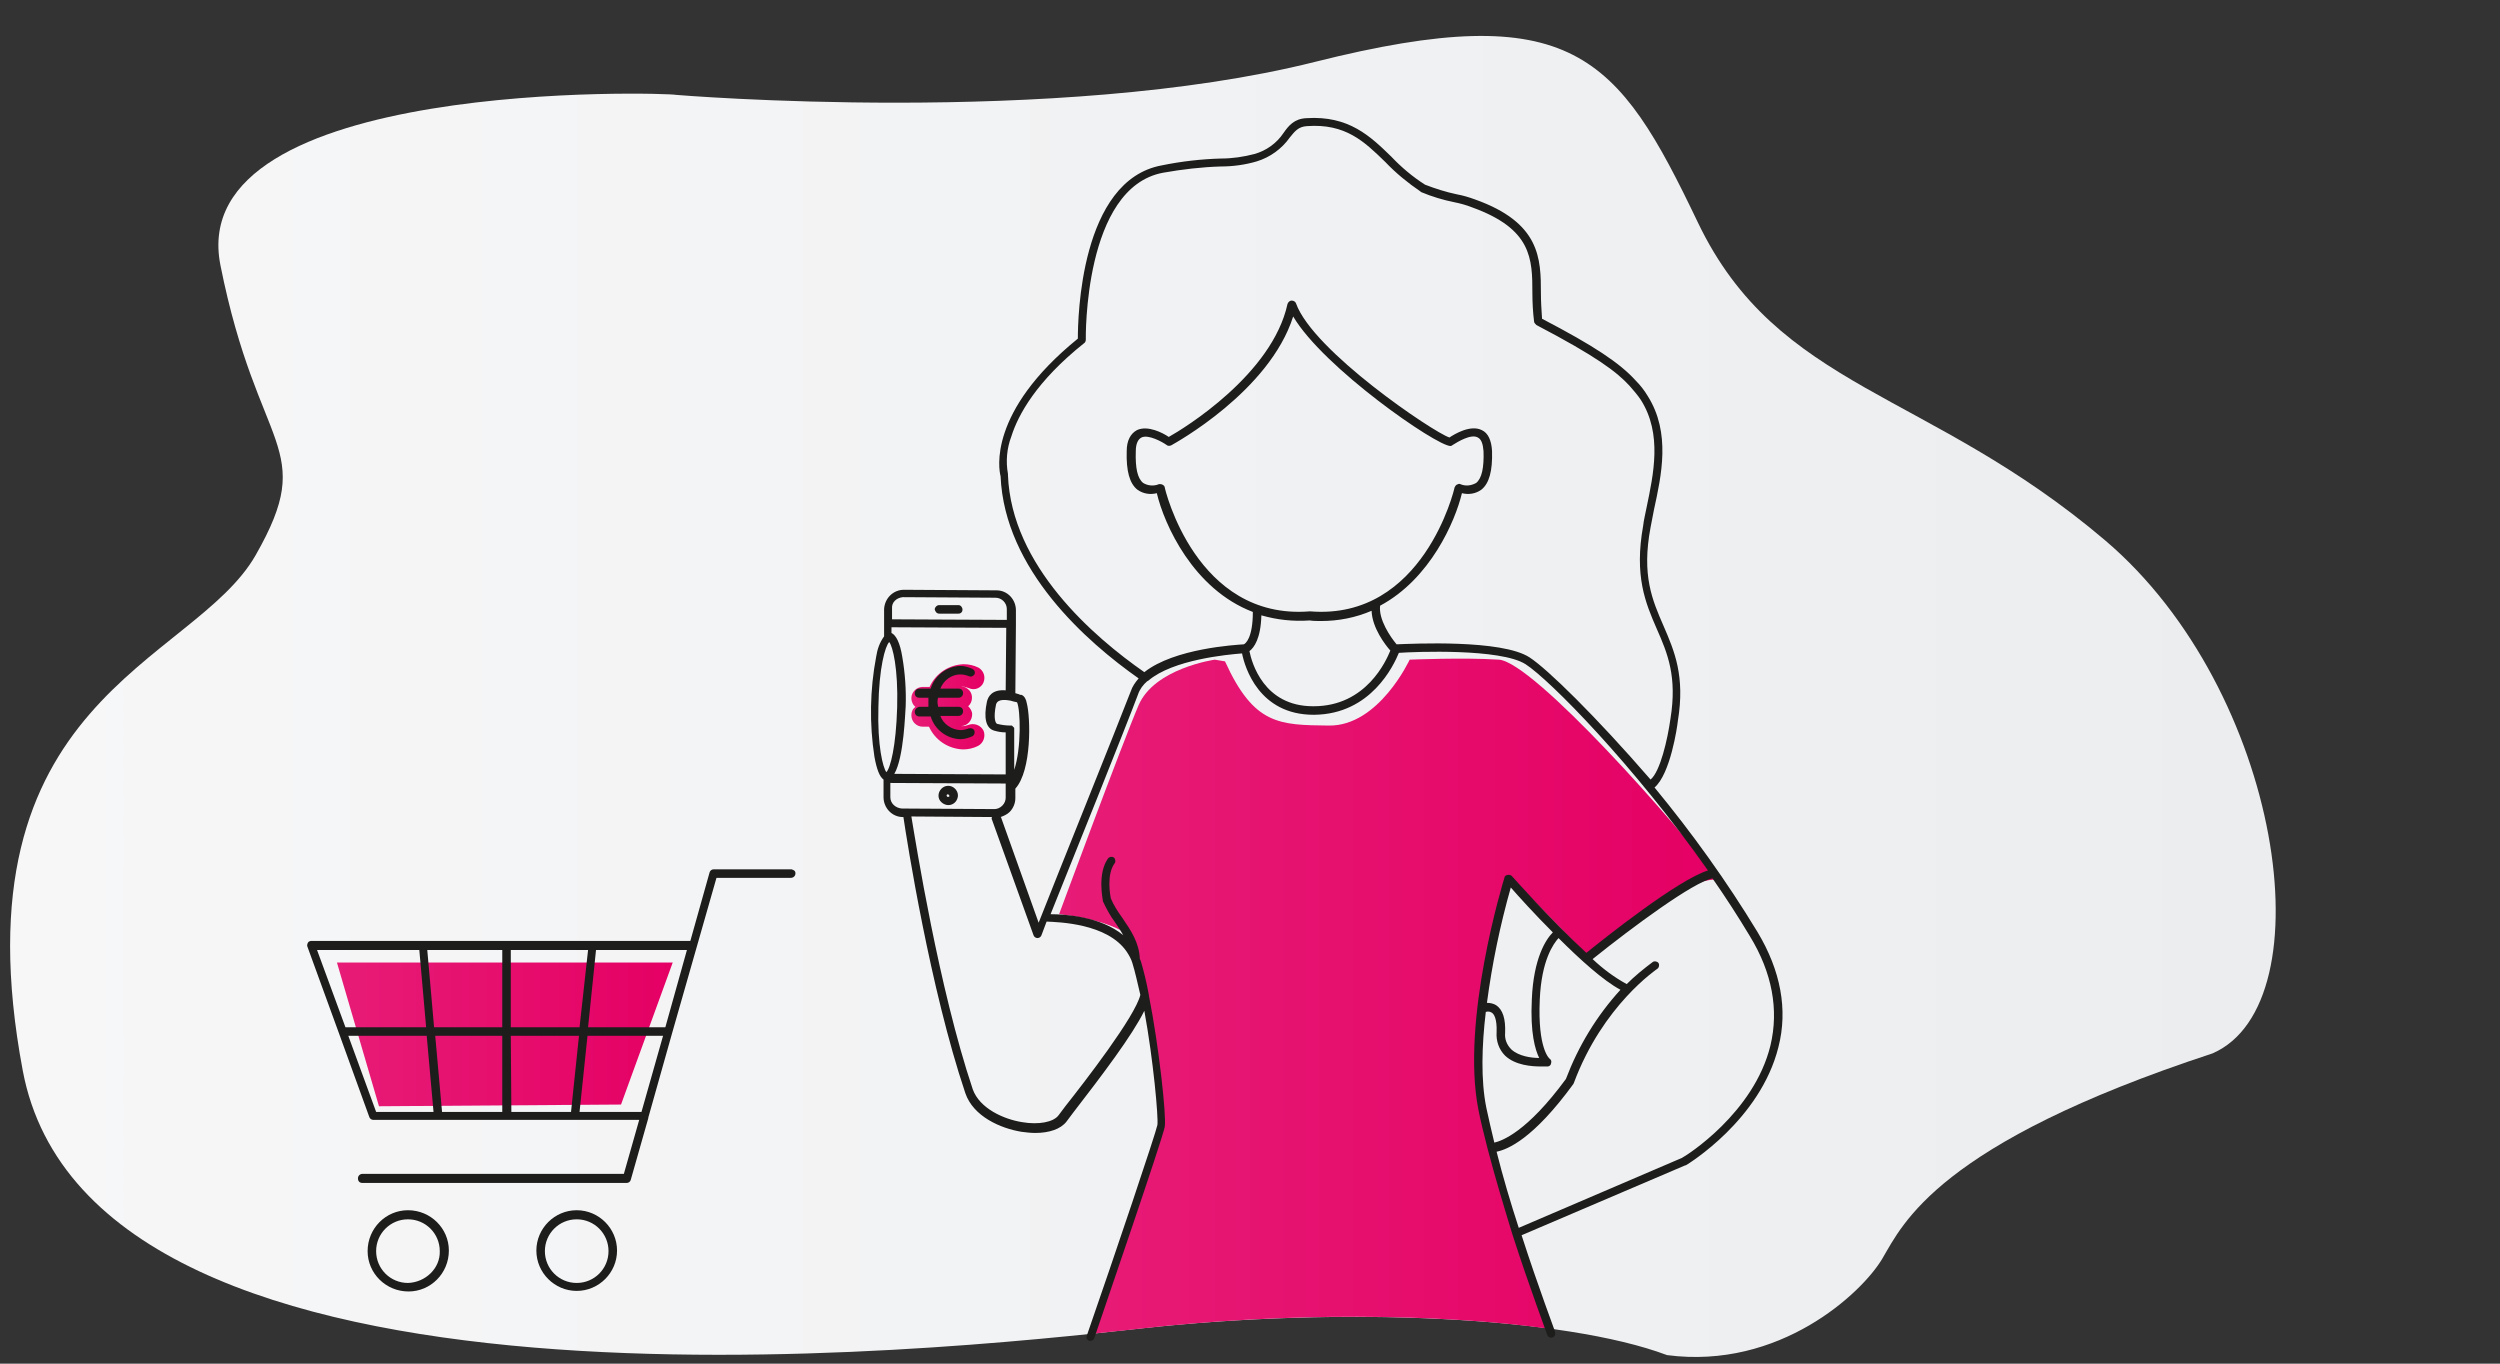 <?xml version="1.0" encoding="utf-8"?>
<!-- Generator: Adobe Illustrator 25.0.0, SVG Export Plug-In . SVG Version: 6.00 Build 0)  -->
<svg version="1.1" id="Ebene_1" xmlns="http://www.w3.org/2000/svg" xmlns:xlink="http://www.w3.org/1999/xlink" x="0px" y="0px"
	 viewBox="0 0 440 240" style="enable-background:new 0 0 440 240;" xml:space="preserve">
<rect x="0" y="0" width="440" height="240" fill="#333333" stroke="none"/>
<style type="text/css">
	.st0{fill:url(#SVGID_1_);}
	.st1{fill:url(#SVGID_2_);}
	.st2{fill:url(#SVGID_3_);}
	.st3{fill:url(#SVGID_4_);}
	.st4{fill:#1D1D1B;}
</style>
<g id="grauer_HG">
	
		<linearGradient id="SVGID_1_" gradientUnits="userSpaceOnUse" x1="1.802" y1="118.705" x2="400.502" y2="118.705" gradientTransform="matrix(1 0 0 -1 0 241.276)">
		<stop  offset="0" style="stop-color:#F7F7F8"/>
		<stop  offset="1" style="stop-color:#EBEDEE"/>
	</linearGradient>
	<path class="st0" d="M119,16.7c-1.3-0.4-86.8-3.1-80.2,30S56,78.4,45,97.7s-53.3,25.1-41,90.7s161.6,49.3,196.9,45.4
		s74.4-2.1,92.5,4.7c19.8,2.6,34.3-10.9,37.9-17s9.7-20.2,58.1-36.1c20.2-8.8,12.3-63.8-18.9-90.3s-57.6-26.5-71.7-56
		s-22-39.6-67.4-28.2S119,16.7,119,16.7z"/>
</g>
<g id="rote_fläche">
	
		<linearGradient id="SVGID_2_" gradientUnits="userSpaceOnUse" x1="59.28" y1="59.221" x2="118.38" y2="59.221" gradientTransform="matrix(1 0 0 -1 0 241.276)">
		<stop  offset="0" style="stop-color:#E71C77"/>
		<stop  offset="1" style="stop-color:#E50064"/>
	</linearGradient>
	<polygon class="st1" points="59.3,169.4 66.7,194.7 109.3,194.4 118.4,169.4 60.1,169.4 	"/>
	
		<linearGradient id="SVGID_3_" gradientUnits="userSpaceOnUse" x1="186.41" y1="65.889" x2="302.43" y2="65.889" gradientTransform="matrix(1 0 0 -1 0 241.276)">
		<stop  offset="0" style="stop-color:#E71C77"/>
		<stop  offset="1" style="stop-color:#E50064"/>
	</linearGradient>
	<path class="st2" d="M280,168.8c0,0,14.5-14.4,22.4-14c-7-9.6-32.5-38.3-38.6-38.7s-15.7,0-15.7,0s-5.4,11.7-14.2,11.6
		s-13.2-0.1-18.3-11.3l-1.8-0.3c0,0-10.6,1.5-13.4,8c-2.8,6.5-14,36.8-14,36.8s12.7,1.2,13.7,5.9s4.5,29.4,4.5,29.4l-1.8,7.6
		l-11.2,31c3.7-0.4,6.9-0.7,9.4-1c25-2.8,52-2.7,72,0.1c-3.5-9.7-12.6-35.4-13.3-47.8c0.3-15.5,6-31.9,6-31.9L280,168.8z"/>
	
		<linearGradient id="SVGID_4_" gradientUnits="userSpaceOnUse" x1="160.4" y1="116.821" x2="173.345" y2="116.821" gradientTransform="matrix(1 0 0 -1 0 241.276)">
		<stop  offset="0" style="stop-color:#E71C77"/>
		<stop  offset="1" style="stop-color:#E50064"/>
	</linearGradient>
	<path class="st3" d="M170.5,121.1c1,0.5,2.2,0,2.6-1c0.4-1,0-2.1-0.9-2.6c-0.8-0.4-1.7-0.6-2.6-0.6c-2.6,0.1-4.9,1.6-6,4h-1.2
		c-1.1,0-2,0.9-2,2c0,0.6,0.3,1.2,0.7,1.5c-0.5,0.4-0.7,0.9-0.7,1.5c0,1.1,0.9,2,2,2h1.1c1.1,2.4,3.4,3.9,6,4c0.9,0,1.8-0.2,2.6-0.6
		c1-0.5,1.4-1.7,1-2.7c-0.5-1-1.7-1.4-2.7-1c-0.3,0.1-0.6,0.2-0.9,0.2c-0.1,0-0.2,0-0.3,0c1.1-0.1,1.9-1,1.9-2.1
		c0-0.5-0.3-1-0.7-1.4c0.8-0.7,0.9-2,0.2-2.8c-0.4-0.4-0.9-0.7-1.4-0.7h0.3C169.9,120.9,170.2,121,170.5,121.1z"/>
</g>
<g id="schwarze_kontur_rz">
	<path class="st4" d="M139.3,153h-13.7c-0.3,0-0.6,0.2-0.7,0.5l-3.4,12.1H54.8c-0.2,0-0.5,0.1-0.6,0.3c-0.1,0.2-0.2,0.5-0.1,0.7
		l5.5,15.1l0,0l5.4,14.9c0.1,0.3,0.4,0.5,0.7,0.5h35.4h11.4l-2.7,9.5h-46c-0.4,0-0.8,0.3-0.8,0.8s0.3,0.8,0.8,0.8h46.5
		c0.3,0,0.6-0.2,0.7-0.5l3.1-10.9c0,0,0,0,0-0.1l4.2-14.9l0,0l7.8-27.3h13.1c0.4,0,0.8-0.3,0.8-0.8S139.6,153.1,139.3,153L139.3,153
		z M117.1,180.8h-13.6l1.4-13.6h16L117.1,180.8z M88.4,182.3v13.4H77.8l-1.2-13.4H88.4z M76.4,180.8l-1.2-13.6h13.2v13.6H76.4z
		 M89.9,182.3h12l-1.4,13.4H90L89.9,182.3z M89.9,180.8v-13.6h13.6l-1.5,13.6H89.9z M73.8,167.2l1.2,13.6H60.8l-5-13.6L73.8,167.2z
		 M61.3,182.3h13.8l1.2,13.4H66.2L61.3,182.3z M102,195.7l1.4-13.4h13.3l-3.8,13.4L102,195.7z"/>
	<path class="st4" d="M101.5,213c-3.9,0-7.1,3.2-7.1,7.1s3.2,7.1,7.1,7.1s7.1-3.2,7.1-7.1l0,0C108.6,216.2,105.4,213,101.5,213z
		 M101.5,225.8c-3.1,0-5.6-2.5-5.6-5.6s2.5-5.6,5.6-5.6s5.6,2.5,5.6,5.6l0,0C107.1,223.3,104.6,225.8,101.5,225.8z"/>
	<path class="st4" d="M71.8,213c-3.9,0-7.1,3.2-7.1,7.2c0,3.9,3.2,7.1,7.2,7.1c3.9,0,7.1-3.2,7.1-7.2c0,0,0,0,0,0
		C79,216.2,75.8,213,71.8,213z M71.8,225.8c-3.1,0-5.6-2.5-5.6-5.6s2.5-5.6,5.6-5.6s5.6,2.5,5.6,5.6l0,0
		C77.5,223.2,74.9,225.7,71.8,225.8L71.8,225.8z"/>
	<path class="st4" d="M309.3,164c-5.4-8.9-11.5-17.4-18.1-25.4c2.8-2.4,4-10.7,4.1-11.7c1.3-7.9-0.6-12.3-2.5-16.7
		c-2-4.6-3.9-8.9-2.3-17.4c0.2-1,0.4-2,0.6-3.1c1.3-6,3-13.5-1.1-20c-0.6-1-1.3-1.9-2.1-2.7c-2.8-3.1-7.3-6.1-16.5-10.9
		c-0.1-1.5-0.2-3-0.2-4.5c0-6.1-0.1-12.4-11.6-16.5c-1.1-0.4-2.1-0.7-3.2-0.9c-1.9-0.4-3.8-1-5.6-1.7c-2.2-1.4-4.2-3.1-5.9-4.9
		c-3.7-3.6-7.5-7.3-15-6.8c-2.1,0.1-3.1,1.3-4,2.6c-1.2,1.8-3,3.1-5.1,3.7c-1.9,0.5-3.9,0.8-5.9,0.8c-3.5,0.1-7,0.5-10.4,1.2
		c-14.4,2.6-14.8,27-14.8,30.5c-15.9,12.9-13.9,23.1-13.6,24.2c0.7,16.5,15.2,29.2,24.3,35.6c-0.6,0.7-1.1,1.4-1.4,2.3
		c-2.3,6-13.3,33.3-16.2,40.7l-6.6-18.5c0,0,0-0.1-0.1-0.1c0.6-0.2,1.2-0.5,1.6-0.9c0.6-0.6,1-1.5,1-2.4v-1.7
		c2.9-3.2,2.7-12.5,2-15.1c-0.1-0.6-0.4-1.2-0.9-1.4h-0.2c-0.2-0.1-0.5-0.2-0.9-0.3l0.1-12l0,0l0,0v-2.6c0-1.9-1.5-3.5-3.4-3.5
		c0,0,0,0,0,0l-16.3-0.1l0,0c-1.9,0-3.4,1.5-3.5,3.4v2.6l0,0v2.2c-0.8,1.1-1.2,2.3-1.4,3.6c-1.1,5.8-1.2,11.8-0.3,17.6
		c0.4,2.2,0.9,3.5,1.6,4v3.1c0,1.9,1.5,3.5,3.4,3.5c0,0,0,0,0,0h0.1c0.6,4.1,4.7,30.2,10.9,48.6c1.4,4.1,6.2,6.2,9.9,6.8
		c0.8,0.1,1.6,0.2,2.4,0.2c2.5,0,4.5-0.7,5.5-2l1.2-1.6c5.1-6.6,10.4-13.6,12.5-17.9c1.6,8.7,2.5,18.9,2.3,20.1s-7.5,22.9-12.4,37
		c-0.2,0.4,0,0.8,0.4,1c0,0,0,0,0,0c0.1,0,0.2,0,0.2,0c0.3,0,0.6-0.2,0.7-0.5c1.2-3.6,12.1-35.3,12.4-37.2s-1-14-2.8-23.1
		c0,0,0-0.1,0-0.1c-0.4-2.2-0.9-4.2-1.4-5.9c-0.1-0.2-0.1-0.3-0.2-0.5c-0.1-2.8-1.6-5-3.1-7.2c-0.8-1.1-1.5-2.2-2-3.4
		c-0.1-0.5-0.8-4.2,0.7-6.2c0.2-0.3,0.1-0.8-0.2-1c-0.3-0.2-0.8-0.1-1,0.2c-1.9,2.7-0.9,7.2-0.9,7.4c0,0,0,0.1,0,0.1
		c0.6,1.3,1.3,2.6,2.2,3.8c0.5,0.7,1,1.5,1.4,2.2c-4-3.3-10.2-3.7-12.8-3.7c3.8-9.4,13.3-33.1,15.4-38.7c0.3-0.9,0.9-1.7,1.6-2.3
		c0.1,0,0.1-0.1,0.2-0.1c4.3-3.7,13.9-4.6,16.5-4.8c0.5,2.5,3,10.8,12.6,10.8h0.1c10-0.1,14-8.7,14.9-10.9c2.9-0.2,17.9-0.8,22.3,2
		c4.2,2.7,19,17.7,32.1,36.3c-5.4,1.7-18.3,12-21.4,14.5c-6.2-5.7-13-13.4-13.1-13.5c-0.3-0.3-0.7-0.3-1.1-0.1
		c-0.1,0.1-0.2,0.2-0.2,0.3c-0.3,1-7.7,25.2-4.6,40.9c0.4,2.1,1,4.4,1.6,6.8l0,0c1.3,5,2.9,10.3,4.4,15.2l0,0l0,0
		c3.1,9.6,6.1,17.5,6.1,17.6c0.1,0.4,0.5,0.6,0.9,0.5c0.4-0.1,0.6-0.5,0.5-0.9c0,0,0-0.1,0-0.1c0-0.1-2.9-7.7-5.9-17l28.8-12.3h0.1
		c0.5-0.3,13.1-8,16.3-20.8C314.7,177.7,313.4,170.8,309.3,164z M158.8,115.6c-0.4-2.5-1.1-3.8-1.9-4.2v-1l20.2,0.1l-0.1,11
		c-2.4-0.2-3.1,1.1-3.3,2c-0.6,2.8-0.2,4.7,1.3,5.1c0.7,0.2,1.3,0.3,2,0.3v7.4l-19.6-0.1c1.7-2.9,1.9-10.8,2-11.9
		C159.5,121.5,159.3,118.5,158.8,115.6z M179,123.6c0.6,1.3,0.8,8-0.5,11.9v-7.2c0,0,0-0.1,0-0.1c0,0,0-0.1,0-0.1l-0.1-0.1l-0.1-0.1
		l-0.1-0.1c0,0-0.1-0.1-0.1-0.1H178c0,0-0.1,0-0.1,0c-0.8,0-1.6-0.1-2.4-0.3c-0.3-0.1-0.7-1-0.2-3.4c0.1-0.3,0.3-1.1,2.5-0.7
		C178.1,123.4,178.5,123.5,179,123.6L179,123.6z M158.9,105.1L158.9,105.1l16.3,0.1c1.1,0,2,0.9,2,2v1.9l-20.2-0.1v-1.9
		C156.9,106,157.8,105.2,158.9,105.1L158.9,105.1z M154.6,124.4c0.1-6.9,1.2-10.7,1.9-11.4c0.6,0.7,1.6,4.6,1.4,11.5
		s-1.2,10.7-1.9,11.4C155.4,135.1,154.4,131.3,154.6,124.4L154.6,124.4z M156.7,140.3v-2.5l20.3,0.1v2.5c0,0.5-0.2,1-0.6,1.4
		c-0.4,0.4-0.9,0.6-1.4,0.6l0,0l-16.3-0.1C157.6,142.2,156.7,141.4,156.7,140.3L156.7,140.3z M198.3,167.5c0.4,0.6,0.8,1.3,1,2
		c0.5,1.6,0.9,3.5,1.4,5.6c-0.9,3.8-9.8,15.3-13.2,19.6l-1.2,1.6c-0.9,1.2-3.5,1.7-6.4,1.2c-3.2-0.5-7.5-2.4-8.7-5.8
		c-6-17.9-10-43.3-10.8-48l14.2,0.1c-0.1,0.2-0.1,0.3,0,0.5l7.3,20.3c0.1,0.3,0.4,0.5,0.7,0.5c0.3,0,0.6-0.2,0.7-0.5l0.9-2.4
		C186.3,162.3,194.9,162.5,198.3,167.5L198.3,167.5z M231.2,124.3h-0.1c-8.7,0-10.8-7.7-11.2-9.7c0.8-0.6,2-2.2,2.1-6.3
		c2.8,0.8,5.6,1.1,8.5,0.9c0.7,0.1,1.3,0.1,2,0.1c3.1,0,6.1-0.6,8.9-1.8c0.1,3,2.4,6,3.3,7C244,116.2,240.5,124.3,231.2,124.3
		L231.2,124.3z M230.6,107.6h-0.1C210.5,109.2,205,86,205,85.8c0-0.2-0.2-0.4-0.4-0.5c-0.2-0.1-0.4-0.1-0.6-0.1
		c-0.9,0.4-2,0.3-2.8-0.2c-1-0.8-1.4-2.6-1.3-5.6c0-1.3,0.4-2.1,1-2.4c1.2-0.6,3.7,0.8,4.4,1.3c0.2,0.2,0.5,0.2,0.8,0.1
		c0.7-0.4,17.3-9.5,21.5-22.7c5.3,9,25.2,22.8,27.7,22.8l0,0c0.1,0,0.3-0.1,0.4-0.2c0.8-0.5,3.2-2,4.4-1.3c0.6,0.3,0.9,1.1,1,2.4
		c0.1,2.9-0.3,4.8-1.3,5.6c-0.9,0.5-1.9,0.6-2.8,0.2c-0.2-0.1-0.4,0-0.6,0.1c-0.2,0.1-0.3,0.3-0.4,0.5
		C256,86,250.5,109.2,230.6,107.6L230.6,107.6z M269.2,115.7c-4.9-3.2-20.7-2.4-23.4-2.3c-1.1-1.3-3.2-4.4-2.9-6.8
		c8.8-4.7,13.2-14.8,14.4-19.8c1.2,0.3,2.4,0.1,3.4-0.6c1.4-1.1,2-3.3,1.9-6.8c-0.1-1.9-0.7-3.2-1.8-3.7c-2-1-4.8,0.7-5.7,1.3
		c-2.8-0.9-24-15.2-27-23.6c-0.1-0.3-0.4-0.5-0.8-0.5c-0.3,0-0.6,0.3-0.7,0.6c-2.7,12.4-18.2,21.9-20.9,23.4c-1-0.7-3.7-2.1-5.6-1.2
		c-1.1,0.6-1.8,1.8-1.8,3.7c-0.1,3.5,0.5,5.7,1.9,6.8c1,0.7,2.2,0.9,3.4,0.6c1.3,5.5,6.4,16.9,16.9,20.9c0,4.6-1.3,5.6-1.6,5.7
		c-1.4,0.1-12.2,0.7-17.5,4.9c-8.9-6.2-23.4-18.7-24-34.7c0-0.1,0-0.1,0-0.2c-0.4-2.2-0.2-4.5,0.6-6.6c1.2-3.8,4.4-9.7,12.8-16.4
		c0.2-0.1,0.3-0.4,0.3-0.6c0-0.3-0.4-26.8,13.6-29.4c3.4-0.6,6.8-1,10.2-1.1c2.1,0,4.3-0.3,6.3-0.9c2.3-0.7,4.4-2.2,5.8-4.2
		c0.9-1.1,1.5-1.9,3-2c6.8-0.5,10.1,2.7,13.8,6.3c1.9,2,4,3.7,6.2,5.2c0,0,0.1,0.1,0.1,0.1c1.9,0.8,3.9,1.4,5.9,1.8
		c1,0.2,2.1,0.5,3.1,0.9c10.5,3.8,10.6,9,10.6,15.1c0,1.7,0.1,3.4,0.3,5c0,0.2,0.2,0.4,0.4,0.6c10.5,5.5,14.1,8.2,16.4,10.7
		c0.7,0.8,1.4,1.6,2,2.5c3.8,6,2.2,13.1,1,18.9c-0.2,1.1-0.5,2.2-0.6,3.2c-1.6,8.9,0.4,13.6,2.4,18.2c1.9,4.3,3.6,8.4,2.4,15.8
		c-0.5,3.6-1.8,9.3-3.5,10.7C280.8,126,272.3,117.7,269.2,115.7z M265.9,156.2c1.4,1.6,4.2,4.7,7.4,7.9c-1.2,1.2-3.4,4.5-3.7,11.8
		c-0.3,5.9,0.6,8.9,1.3,10.3c-1.4,0-3.6-0.3-4.9-1.5c-0.8-0.8-1.2-1.8-1.1-2.9c0.1-2.5-0.4-4.1-1.6-4.9c-0.5-0.3-1.1-0.4-1.6-0.4
		C262.6,169.7,264,162.9,265.9,156.2L265.9,156.2z M261.5,178.1c0.3-0.1,0.7-0.1,1,0.1c0.4,0.2,1,1,0.9,3.5c-0.1,1.5,0.4,3,1.5,4.1
		c1.8,1.7,4.7,1.9,6.3,1.9c0.4,0,0.8,0,1.2,0c0.3,0,0.6-0.3,0.6-0.6c0.1-0.3,0-0.6-0.3-0.8c0,0-2.1-1.7-1.7-10.4
		c0.3-6.9,2.4-9.8,3.3-10.8c3.8,3.8,7.9,7.5,10.9,9.1c-4.2,4.6-7.4,9.9-9.6,15.7c-6.9,9.4-11.3,10.9-12.6,11.2
		c-0.5-2.1-1-4.2-1.4-6.1C260.6,190.1,260.8,184,261.5,178.1L261.5,178.1z M311.6,184c-2.9,11.9-14.8,19.4-15.6,19.8l-28.7,12.3
		c-1.4-4.3-2.8-9-3.9-13.4c2-0.4,6.5-2.3,13.5-11.9c0-0.1,0.1-0.1,0.1-0.2c5.1-13.7,14.6-20,14.7-20.1c0.3-0.2,0.4-0.7,0.2-1
		c-0.2-0.3-0.7-0.4-1-0.2c-1.6,1.2-3.2,2.5-4.6,3.9c-2.2-1.2-4.2-2.7-6-4.4c7.1-5.7,17.8-13.6,21.1-14.2c2.3,3.3,4.5,6.7,6.6,10.2
		C311.9,171.2,313.1,177.7,311.6,184z"/>
	<path class="st4" d="M166.9,138.3L166.9,138.3c-0.5,0-0.9,0.2-1.2,0.5c-0.7,0.7-0.7,1.8,0,2.4c0.3,0.3,0.8,0.5,1.2,0.5l0,0
		c0.5,0,0.9-0.2,1.2-0.5c0.3-0.3,0.5-0.8,0.5-1.2C168.6,139.1,167.8,138.3,166.9,138.3C166.9,138.3,166.9,138.3,166.9,138.3
		L166.9,138.3z M167,140.2c-0.1,0.1-0.2,0.1-0.3,0c0,0-0.1-0.1-0.1-0.2c0-0.1,0.1-0.2,0.2-0.2l0,0c0.1,0,0.1,0,0.2,0.1
		c0,0,0.1,0.1,0.1,0.2C167.1,140.1,167.1,140.2,167,140.2L167,140.2z"/>
	<path class="st4" d="M165.3,108h3.4c0.4,0,0.7-0.3,0.7-0.7c0,0,0,0,0,0c0-0.4-0.3-0.8-0.7-0.8c0,0,0,0,0,0h-3.4
		c-0.4,0-0.7,0.3-0.8,0.7C164.6,107.7,164.9,108,165.3,108z"/>
	<path class="st4" d="M161,125.3c0,0.4,0.3,0.8,0.8,0.8l0,0h2c0.7,2.3,2.8,3.9,5.2,4c0.7,0,1.4-0.2,2.1-0.5c0.4-0.2,0.5-0.6,0.4-1
		c0,0,0,0,0,0c-0.2-0.4-0.6-0.5-1-0.4c0,0,0,0,0,0c-0.5,0.2-1,0.3-1.5,0.3c-1.6-0.1-3-1.1-3.5-2.5h3.2c0.4,0,0.8-0.3,0.8-0.8
		s-0.3-0.8-0.8-0.8h-3.6c0-0.3-0.1-0.5-0.1-0.8c0-0.3,0-0.5,0.1-0.8h3.6c0.4,0,0.8-0.3,0.8-0.8s-0.3-0.8-0.8-0.8h-3.2
		c0.6-1.5,2-2.5,3.5-2.5c0.5,0,1,0.1,1.5,0.3c0.4,0.2,0.8,0,1-0.3c0,0,0,0,0,0c0.2-0.4,0-0.8-0.4-1c-0.7-0.3-1.4-0.5-2.1-0.5
		c-2.4,0.1-4.5,1.7-5.2,4h-2c-0.4,0-0.8,0.3-0.8,0.8s0.3,0.8,0.8,0.8h1.6c0,0.2,0,0.5,0,0.8s0,0.5,0,0.8h-1.6
		C161.3,124.5,161,124.9,161,125.3C161,125.3,161,125.3,161,125.3z"/>
</g>
</svg>
